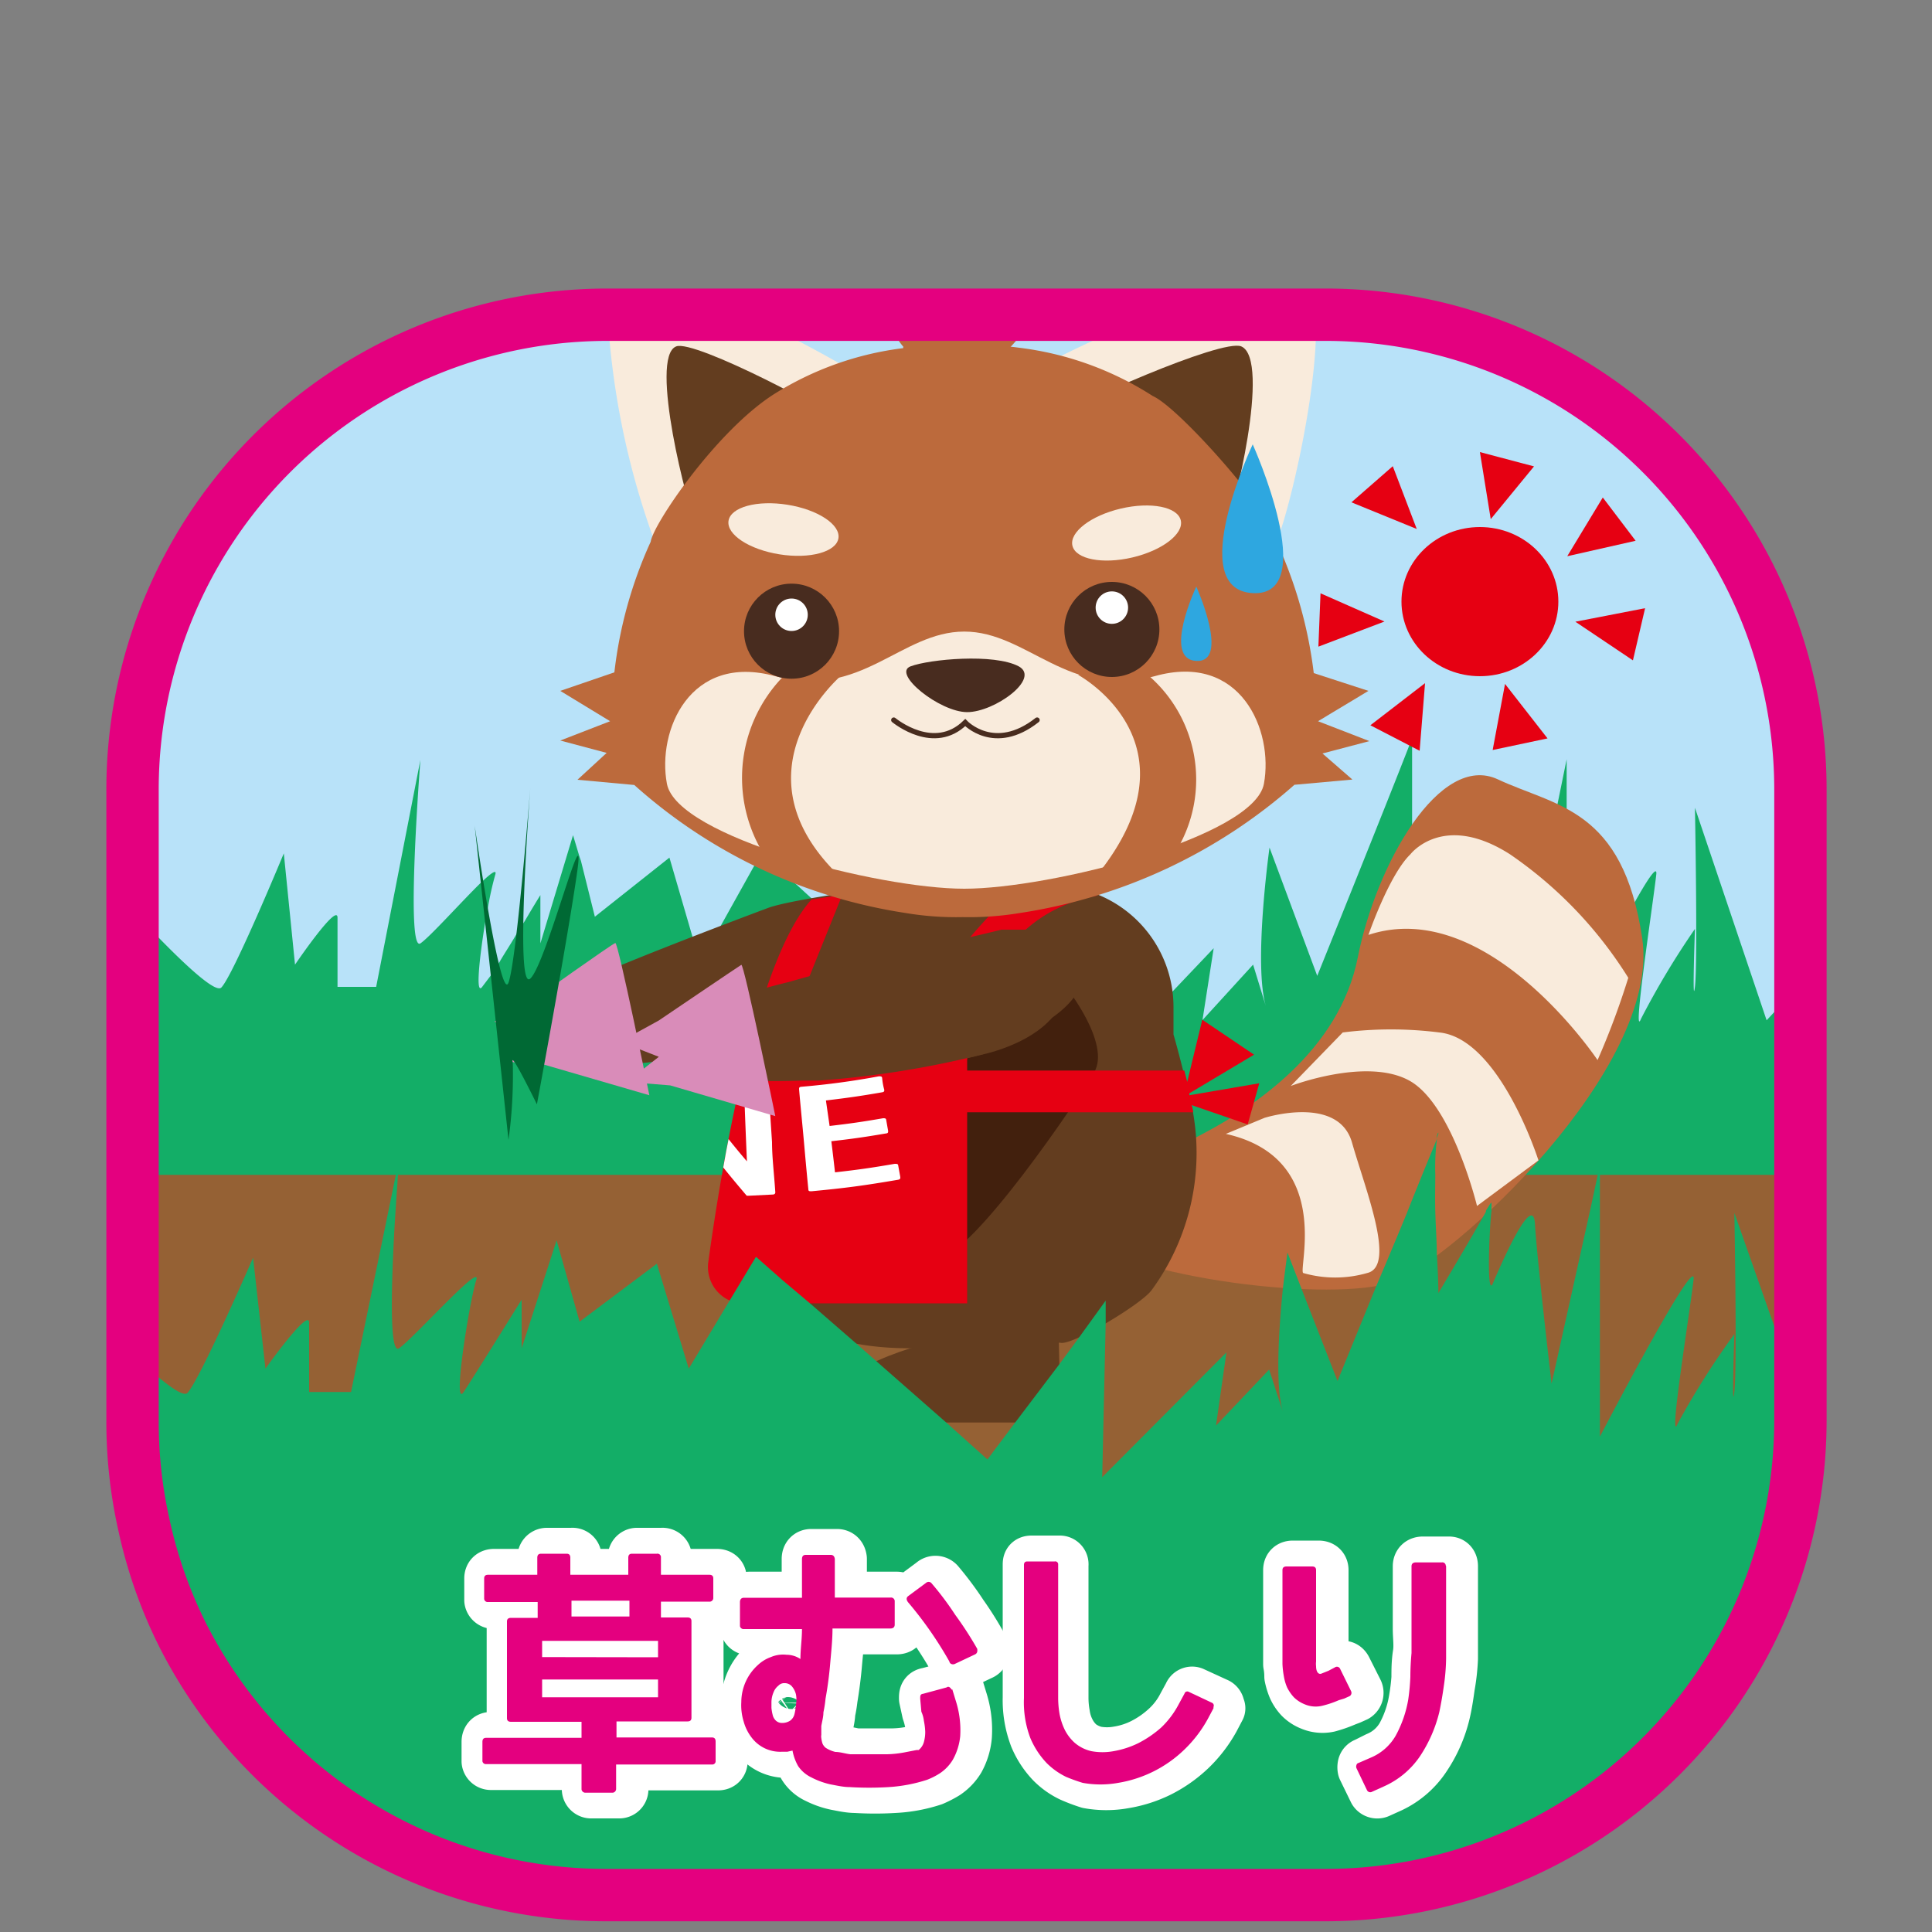<svg id="レイヤー_1" data-name="レイヤー 1" xmlns="http://www.w3.org/2000/svg" xmlns:xlink="http://www.w3.org/1999/xlink" viewBox="0 0 100 100"><rect x="0" y="0" width="100" height="100" fill="#808080" stroke="none"/><defs><style>.cls-1,.cls-14,.cls-17{fill:none;}.cls-2{fill:#b8e2f9;}.cls-3{fill:#13ae67;}.cls-4{fill:#956134;}.cls-5{fill:#bc6a3c;}.cls-6{fill:#f9ebdc;}.cls-7{fill:#633d1f;}.cls-8{fill:#42200d;}.cls-9{fill:#d98cb9;}.cls-10{fill:#e60012;}.cls-11{clip-path:url(#clip-path);}.cls-12{fill:#fff;}.cls-13{fill:#482c1f;}.cls-14{stroke:#482c1f;stroke-linecap:round;stroke-width:0.27px;}.cls-14,.cls-17{stroke-miterlimit:10;}.cls-15{fill:#006934;}.cls-16{fill:#2ea7e0;}.cls-17{stroke:#e4007f;stroke-width:2.71px;}.cls-18,.cls-19{fill:#e4007f;}.cls-18{stroke:#fff;stroke-linejoin:round;stroke-width:2.68px;}</style><clipPath id="clip-path"><path class="cls-1" d="M65.18,56.07l-3.62.62v-.1l3.35-2-2.68-1.81L61.45,56c-.05-.21-.1-.4-.15-.59H50.06v-.54s.29-7.37,6.77-8.52c0,0-4.94,0-5,.31s-3.14,2.93-4.23,6.17L41,52.77l2.6-6.46-1.6.25c-2.94,3.27-4.7,14.12-5.34,18.77a1.9,1.9,0,0,0,1.61,2.13l.27,0H50.06V57.57h11.7a2.21,2.21,0,0,0-.08-.37l2.9,1Z"/></clipPath></defs><g id="レイヤー_2" data-name="レイヤー 2"><g id="レイアウト"><path class="cls-2" d="M93.19,40.93v16H6.81v-16A24.58,24.58,0,0,1,31.35,16.29h37.3A24.58,24.58,0,0,1,93.19,40.93Z"/><path class="cls-3" d="M73.15,37.93a1.07,1.07,0,0,1,.07-.27S73.23,37.71,73.15,37.93Z"/><path class="cls-3" d="M93.19,50.93V62.46l-10.38.16h-.5l-5,.07H71.19l-3.74.15-6,.09L54.27,63H48.05l-8.21.12H37l-16.62.24h-.44l-13.07.18V47.12c1.71,1.84,4.18,4.36,4.58,4,.62-.62,3.24-6.95,3.24-6.95l.58,5.76s2.2-3.24,2.2-2.43v3.58h2l2.29-11.75s-.78,10,0,9.5c.51-.35,2.17-2.21,3.14-3.15l.12-.11c.44-.41.71-.59.61-.28A17,17,0,0,0,25.25,47h0c-.05.25-.1.5-.14.76h0c-.3,1.84-.52,3.87-.13,3.29l.47-.62.4-.63c.29-.5.63-1,.95-1.57h0l.37-.57c.45-.77.8-1.33.8-1.33v2.5l1.69-5.6L30,44.36l.07.2v0l.72,2.89,3.86-3.06,1.2,4.12.33,1.37,1.08-1.88h0L39,44.88l.42-.74,1.93,1.76h0l.71.65h0l1,.91,2.36,2.16L48,51.93l.62.58,1.57,1.42.71.66.11-.15,4.14-5.72,1.69-2.34-.16,7.41v1.74l.09-.09,3.93-4.13,2.12-2.23-.58,3.72,2.62-2.87.67,2.18c-.67-2.18.18-8.24.18-8.24l2.47,6.64s3.63-9,4.75-11.89c.09-.25.16-.46.23-.6a2.64,2.64,0,0,1-.07.68v4h0V44c0,1.14.08,2,.08,2l1.56-2.74a19.42,19.42,0,0,1,1.16-1.91,13.54,13.54,0,0,0-.16,1.91c0,1.3,0,2.69.17,2.25s.48-1.18.86-2c.55-1.15,1.16-2.17,1.22-1.11,0,.4.08,1.06.16,1.82.23,2.5.65,6.21.68,6.44l1-5.13.79-3.88.48-2.35v14.1l.14-.28c.32-.64,1.15-2.27,2-3.9.45-.85.91-1.7,1.31-2.39.71-1.28,1.24-2.08,1.19-1.58-.16,1.46-1.27,8.71-.79,7.48a42.07,42.07,0,0,1,2.79-4.65s-.15,4.19,0,3,0-9.27,0-9.27l3.71,11Z"/><path class="cls-4" d="M93.19,60.81v12.7a24.13,24.13,0,0,1-.59,5.42H7.45a24.34,24.34,0,0,1-.59-5.37V60.81Z"/><path class="cls-5" d="M48.61,52.41s9.32,8.41,12.82,6.7,7.9-4.75,8.85-9.56,4.24-10.62,7.25-9.21S84,41.83,85,48.56s-9.88,16.75-12.92,17.8-13.37-.1-16.74-2.6-5.15-3.51-5.81-4.68S48.61,52.41,48.61,52.41Z"/><path class="cls-6" d="M70.83,48.39S71.9,45.28,73,44.22c0,0,1.69-2.22,5.16,0a21.56,21.56,0,0,1,6.12,6.39,40.36,40.36,0,0,1-1.59,4.26S77,46.35,70.83,48.39Z"/><path class="cls-6" d="M76.45,62.42l3.18-2.36s-2-6.3-5.13-6.62a19.92,19.92,0,0,0-5,0l-2.69,2.77s3.93-1.51,6.15-.27S76.45,62.42,76.45,62.42Z"/><path class="cls-6" d="M63.45,58.69l2-.83s3.82-1.21,4.53,1.28,2.29,6.39.79,6.75a6,6,0,0,1-3.32,0C67.2,65.62,69,59.93,63.45,58.69Z"/><path class="cls-7" d="M54.88,69.5a31.87,31.87,0,0,0-4.37,0h0c-.65.19-6.45.9-8.7-1-2.75-2.29-2.41-12-2.16-14.39a.4.4,0,0,0-.36-.44.32.32,0,0,0-.19,0,23.12,23.12,0,0,1-6.41,1.4c-2.73.14-3.51-.34-3.73-.59a.37.37,0,0,0-.29-.14H27.31c-.16,0,.28-.44.68-.8A.4.4,0,0,0,28,53a.37.37,0,0,0-.2-.12h0a.41.41,0,0,1-.09-.75l.1-.05.66-.36.08-.07C29.32,50.88,39.74,47,39.74,47c1.64-.62,10.41-1.65,11.16-1.73H51c.34,0,2.32.31,4.44.65a6.28,6.28,0,0,1,5.3,6.22v1.41c.06.19.25.88.5,1.87.16.62.33,1.35.51,2.16a12,12,0,0,1-2.13,9.18C59.12,67.49,55.45,69.68,54.88,69.5Z"/><path class="cls-8" d="M50.9,54.57s4-.82,4.27-3.49c0,0,2.35,2.94,1.46,4.43s-6.2,9.34-8,9.58,1-10.21,1-10.21Z"/><path class="cls-9" d="M27.59,51.77l-2,1.11,2,.78-1.65,1.27,2.24.18,5.43,1.58S32,48.78,31.85,48.81,27.59,51.77,27.59,51.77Z"/><path class="cls-7" d="M54.8,69c0,1.64.29,4.56-.79,4.63H42.39c.09-2.54,4.35-3.88,6.85-4.39L49.07,69Z"/><path class="cls-10" d="M65.18,56.07l-3.62.62v-.1l3.35-2-2.68-1.81L61.45,56c-.05-.21-.1-.4-.15-.59H50.06v-.54s.29-7.37,6.77-8.52c0,0-4.94,0-5,.31s-3.14,2.93-4.23,6.17L41,52.77l2.6-6.46-1.6.25c-2.94,3.27-4.7,14.12-5.34,18.77a1.9,1.9,0,0,0,1.61,2.13l.27,0H50.06V57.57h11.7a2.21,2.21,0,0,0-.08-.37l2.9,1Z"/><g class="cls-11"><path class="cls-12" d="M33.35,59.13a3,3,0,0,1-.27,1.09,2.69,2.69,0,0,1-.7.84,3.15,3.15,0,0,1-1.14.5,5.23,5.23,0,0,1-1.58,0,4.81,4.81,0,0,1-1.54-.41,3.18,3.18,0,0,1-1-.74,2.38,2.38,0,0,1-.48-1,3,3,0,0,1,0-1.12,2.9,2.9,0,0,1,.39-1,2.27,2.27,0,0,1,.74-.77,2.67,2.67,0,0,1,1.08-.43,5.06,5.06,0,0,1,2.85.32,2.84,2.84,0,0,1,1,.67,2.33,2.33,0,0,1,.55.92A2.87,2.87,0,0,1,33.35,59.13Zm-3.16-2.2a2.48,2.48,0,0,0-.94,0,1.39,1.39,0,0,0-.62.36,1.47,1.47,0,0,0-.38.57,3.2,3.2,0,0,0-.19.69,2.89,2.89,0,0,0,0,.72,1.6,1.6,0,0,0,.21.66,1.56,1.56,0,0,0,.54.51,2.5,2.5,0,0,0,1,.28,2.41,2.41,0,0,0,1-.06,1.4,1.4,0,0,0,1-1A3.57,3.57,0,0,0,32,59a4.33,4.33,0,0,0,0-.72,1.59,1.59,0,0,0-.23-.64,1.69,1.69,0,0,0-.54-.49A2.41,2.41,0,0,0,30.19,56.93Z"/><path class="cls-12" d="M34.57,56.58c0-.08,0-.12.14-.12h1.08a.12.12,0,0,1,.12.06,41.25,41.25,0,0,0,2.75,3.59h0c-.06-1.43-.09-2.14-.14-3.58,0-.07,0-.11.13-.12h1c.09,0,.14,0,.14.11l.17,2.6c0,.77.1,1.55.17,2.59q0,.12-.15.12l-1.2.06h-.13c-1.2-1.41-1.77-2.14-2.83-3.61h0v3.59c0,.07,0,.11-.16.11H34.54q-.15,0-.15-.12c0-1,.06-1.82.09-2.6S34.53,57.62,34.57,56.58Z"/><path class="cls-12" d="M42.94,58.28c1.11-.13,1.66-.21,2.77-.4.09,0,.15,0,.16.09l.1.57c0,.07,0,.12-.13.13-1.12.19-1.68.27-2.81.4.08.65.12,1,.19,1.61,1.24-.14,1.86-.23,3.09-.44.11,0,.17,0,.18.08l.11.61c0,.07,0,.12-.15.14-1.77.3-2.66.42-4.45.59-.1,0-.16,0-.16-.1-.1-1-.17-1.81-.24-2.59s-.15-1.55-.24-2.59c0-.08,0-.12.13-.13a40.1,40.1,0,0,0,4-.54c.1,0,.16,0,.17.09a3.26,3.26,0,0,0,.11.61c0,.07,0,.11-.13.13-1.16.2-1.73.28-2.89.42Z"/></g><path class="cls-7" d="M51.83,48.12h2.49c2.35,1.35,2.27,3.13,0,4.65-.3.2-3.44,1.79-3.45,1.8a49.61,49.61,0,0,1-8.48,1.36h-.87c-4,.14-5.13-.34-5.45-.59a.6.6,0,0,0-.43-.14h-2c-.24,0,.41-.44,1-.8.34-.22.2-.61-.24-.69a.42.42,0,0,1-.44-.39.41.41,0,0,1,.31-.36l.18,0,1-.36a.35.35,0,0,0,.12-.07,36.11,36.11,0,0,1,5.25-1.7C44.63,49.73,50.11,48.56,51.83,48.12Z"/><path class="cls-9" d="M34.1,52.82l-2,1.1,2,.78L32.45,56l2.24.18,5.44,1.59s-1.62-7.91-1.76-7.83S34.1,52.82,34.1,52.82Z"/><path class="cls-6" d="M66.28,27.47c-.09.26-.17.47-.23.61l-.09.16c-.16.25-1.16-.17-2.55-.93h0a73.22,73.22,0,0,1-8.54-5.74c-1.24-1-2-1.75-1.87-2a7.27,7.27,0,0,1,1.91-1.14c1.28-.64,3-1.43,4.84-2.17H68.1C68.29,19.53,67,25.32,66.28,27.47Z"/><path class="cls-7" d="M64.25,17.93c1.56.68-.41,8.74-.83,9.37s-9-5.17-8.57-5.72S63.27,17.5,64.25,17.93Z"/><path class="cls-6" d="M43.85,22a61.52,61.52,0,0,1-7.77,5c-1.17.6-2,.94-2.29.77h0a40.92,40.92,0,0,1-2.34-11.52h7.08c1.78.85,3.59,1.8,4.92,2.56a10.16,10.16,0,0,1,2.1,1.41C45.66,20.48,45,21.16,43.85,22Z"/><path class="cls-7" d="M35,17.93c-1.43.55.63,8.5,1,9.13s8.14-4.41,7.78-5S35.93,17.55,35,17.93Z"/><path class="cls-5" d="M68.22,37.33l2.61-1.57L68,34.84a22.78,22.78,0,0,0-2.21-7.4C65.6,26.3,61,21.08,59.67,20.5A16.45,16.45,0,0,0,52.76,18h0l-.88-.11h-.11c-.41,0-.82-.06-1.21-.07H49a22.08,22.08,0,0,0-2.25.14v.06a16.3,16.3,0,0,0-6.67,2.37c-3,1.9-6.28,6.75-6.4,7.65a22.39,22.39,0,0,0-1.88,6.76L29,35.76l2.58,1.57-2.58,1,2.4.64-1.51,1.39,2.94.27a27.12,27.12,0,0,0,14,6.62h0a15.89,15.89,0,0,0,3,.22,16.1,16.1,0,0,0,2.94-.21A27.71,27.71,0,0,0,67,40.62l3-.27L68.45,39l2.43-.64Z"/><path class="cls-6" d="M59.76,35c-4.45,1.24-6.57-2.31-9.85-2.31S44.55,36.22,40.13,35,34,37.82,34.52,40.57,45.45,46,49.91,46s15-2.67,15.51-5.43S64.22,33.74,59.76,35Z"/><path class="cls-5" d="M43.58,34.93s-5.93,5,0,10.54l-4.13-1.39A7.52,7.52,0,0,1,41,34.58Z"/><path class="cls-5" d="M55.8,34.93s6.54,3.53.94,10.42l4.08-1.21A7.11,7.11,0,0,0,59,34.61Z"/><path class="cls-1" d="M59.7,35c-4.46,1.24-6.57-2.31-9.85-2.31s-5.4,3.55-9.78,2.31-6.15,2.84-5.62,5.59S45.35,46,49.84,46s15-2.67,15.51-5.43S64.16,33.74,59.7,35Z"/><path class="cls-13" d="M52.73,34.49c1.15.63-1.25,2.37-2.67,2.37s-3.91-2-2.93-2.37S51.45,33.81,52.73,34.49Z"/><circle class="cls-13" cx="40.97" cy="32.67" r="2.46"/><circle class="cls-13" cx="57.55" cy="32.58" r="2.46"/><ellipse class="cls-6" cx="40.56" cy="27.4" rx="1.3" ry="2.88" transform="translate(7.12 63.16) rotate(-80.96)"/><ellipse class="cls-6" cx="58.31" cy="27.59" rx="2.88" ry="1.3" transform="translate(-4.75 14.01) rotate(-13.17)"/><circle class="cls-12" cx="40.97" cy="31.82" r="0.84"/><circle class="cls-12" cx="57.55" cy="31.45" r="0.84"/><path class="cls-14" d="M46.26,37.27c.08.06,2.09,1.7,3.7.13,0,0,1.51,1.61,3.72-.13"/><path class="cls-5" d="M53.45,16.29a6.12,6.12,0,0,1-1.12,1.64,15.39,15.39,0,0,1-2.88,2.33l-2.31-1.83L46.8,18a4.43,4.43,0,0,1-.93-1.75h3.2a8.54,8.54,0,0,1,.44,1.13s.15-.49.41-1.13Z"/><path class="cls-3" d="M74.45,58.63c0,.1-.06.2-.1.3a1,1,0,0,1,.08-.29S74.45,58.62,74.45,58.63Z"/><path class="cls-15" d="M26.32,59,24.57,42.74S25.9,52,26.32,50.86s1.13-10.1,1.13-10.1-.83,10.66,0,9.89,2.92-9,2.42-5.49-2.08,12-2.08,12-1.42-2.9-1.25-2.17A24.39,24.39,0,0,1,26.32,59Z"/><ellipse class="cls-10" cx="76.6" cy="31.14" rx="4.06" ry="3.86"/><polygon class="cls-10" points="77.16 26.87 76.6 23.4 79.4 24.14 77.16 26.87"/><polygon class="cls-10" points="81.12 28.79 82.96 25.75 84.66 27.99 81.12 28.79"/><polygon class="cls-10" points="81.54 32.18 85.15 31.48 84.52 34.18 81.54 32.18"/><polygon class="cls-10" points="77.9 35.4 80.1 38.22 77.26 38.82 77.9 35.4"/><polygon class="cls-10" points="73.33 27.38 69.95 26 72.09 24.13 73.33 27.38"/><polygon class="cls-10" points="73.76 35.36 73.48 38.86 70.93 37.54 73.76 35.36"/><polygon class="cls-10" points="71.66 32.17 68.24 33.47 68.35 30.71 71.66 32.17"/><path class="cls-16" d="M64.84,23s-3.55,7.51,0,7.7S64.84,23,64.84,23Z"/><path class="cls-16" d="M61.92,30.36s-1.77,3.76,0,3.85S61.92,30.36,61.92,30.36Z"/><path class="cls-3" d="M89.77,62.78s.15,8,0,9.27,0-3,0-3a41.42,41.42,0,0,0-2.94,4.65c-.5,1.22.67-6,.83-7.48s-4.85,8.14-4.85,8.14V60.3l-.11.51-.39,1.81-2,9s-.76-6.47-.86-8.26-1.86,2.32-2.18,3.07-.2-2.6-.07-3.78h0a.67.67,0,0,1,0-.2v-.17c0-.1-.08.06-.29.38v.06h0c-.7,1.27-2.46,4.21-2.46,4.21s0-.84-.08-2c0-.67-.06-1.45-.08-2.22s0-1.33,0-1.93a11.41,11.41,0,0,1,.09-1.85c-.14.37-.41,1-.76,1.86-.23.58-.51,1.25-.8,2-.5,1.21-1.06,2.55-1.59,3.79l-2,4.9-1.84-4.71-.75-1.94s-.11.79-.24,1.88c-.2,2-.41,5,0,6.36l-.71-2.18-2.75,2.9L63.48,70l-6.43,6.46.18-8V67.32l-1.38,1.91-1,1.36-2.32,3.06-1.42,1.89L49,73.65h0l-3.6-3.16-1.07-.94h0l-2.37-2.06-1.47-1.24-1.36-1.2-1.36,2.26-2.12,3.53L34,65.41l-4,3L28.81,64.2,27,69.79V67.27S24.61,71.12,24,72.05s.32-4.79.65-5.79-3.23,3-4,3.53c-.51.33-.39-3.39-.23-6.27.07-1.14.14-2.14.18-2.71V60.3l-.11.51-.56,2.72-1.76,8.52H16V68.46c0-.8-2.26,2.38-2.26,2.38l-.64-5.74s-2.76,6.33-3.4,7c-.28.27-1.55-.8-2.9-2.08v3.54A26.11,26.11,0,0,0,9.45,84.62a24.56,24.56,0,0,0,22,13.47h37.2A24.58,24.58,0,0,0,93.19,73.5v-1Z"/><path class="cls-17" d="M93.19,40.93V73.51A24.58,24.58,0,0,1,68.61,98.09H31.45a24.56,24.56,0,0,1-22-13.47,24.06,24.06,0,0,1-2-5.69,24.34,24.34,0,0,1-.59-5.37V40.93A24.58,24.58,0,0,1,31.4,16.29H68.65A24.58,24.58,0,0,1,93.19,40.93Z"/><path class="cls-18" d="M25.37,81.7c0-.13.07-.19.21-.19h2.54v-.88a.19.19,0,0,1,.17-.21,0,0,0,0,1,0,0h1.31a.17.17,0,0,1,.2.15v.94h3v-.88a.18.18,0,0,1,.15-.21,0,0,0,0,1,0,0h1.31a.18.18,0,0,1,.21.16v.93H37.1c.14,0,.21.06.21.19v1a.19.19,0,0,1-.16.2H34.52v.82H35.9c.14,0,.21.06.21.19v5a.19.19,0,0,1-.16.2H32.22v.82h4.94a.17.17,0,0,1,.2.15v1.06c0,.13-.07.19-.2.19H32.22v1.25a.17.17,0,0,1-.15.2H30.62a.18.18,0,0,1-.2-.16V91.31h-5a.18.18,0,0,1-.19-.15v-1c0-.14.07-.21.19-.21h5v-.82H26.74a.19.19,0,0,1-.21-.15v-5c0-.13.07-.19.21-.19h1.38v-.82H25.58a.19.19,0,0,1-.21-.15V81.7Zm9,4.08v-.85h-6v.84Zm-6,2.07h6v-.92h-6Zm1.53-5v.82h3v-.82Z"/><path class="cls-18" d="M49.6,87.44l.18.59A5,5,0,0,1,50,89.87a3.09,3.09,0,0,1-.37,1.21,2.3,2.3,0,0,1-.68.71,5.13,5.13,0,0,1-.66.34,7.59,7.59,0,0,1-2,.37,16.68,16.68,0,0,1-2,0c-.34,0-.67-.08-1-.14a4,4,0,0,1-1-.35,1.56,1.56,0,0,1-.68-.59,2.36,2.36,0,0,1-.3-.8l-.27.06h-.29a1.88,1.88,0,0,1-1.56-.74,2.39,2.39,0,0,1-.41-.83,3.42,3.42,0,0,1-.12-1,2.64,2.64,0,0,1,.87-1.92,2,2,0,0,1,.66-.41,1.61,1.61,0,0,1,.81-.12,1.3,1.3,0,0,1,.72.22c0-.53.08-1,.08-1.55h-3a.18.18,0,0,1-.2-.16V82.93c0-.16.07-.24.2-.24h3v-2c0-.14.07-.21.19-.21h1.33q.18,0,.21.21v2h2.88c.15,0,.22.08.22.24v1.16c0,.13-.07.2-.22.2h-3c0,.62-.08,1.23-.13,1.82s-.13,1.2-.23,1.81a6.2,6.2,0,0,1-.12.71c0,.24-.07.48-.1.71v.46a.43.43,0,0,0,0,.16,1.4,1.4,0,0,0,.06.28.48.48,0,0,0,.16.22,1.36,1.36,0,0,0,.51.22c.25,0,.51.09.77.12h1.91a5.54,5.54,0,0,0,.86-.09c.23,0,.45-.08.67-.13h.11a.82.82,0,0,0,.28-.41,1.63,1.63,0,0,0,.06-.53,2.62,2.62,0,0,0-.07-.57,3.62,3.62,0,0,0-.13-.47l-.15-.69c0-.16,0-.24.16-.26l1.26-.33a.12.12,0,0,1,.16,0,.27.27,0,0,1,.1.13Zm-8.15,1.29c0-.15.06-.32.08-.5a2.26,2.26,0,0,0,0-.52.89.89,0,0,0-.18-.41.49.49,0,0,0-.4-.18.44.44,0,0,0-.31.13.88.88,0,0,0-.24.35,1.52,1.52,0,0,0-.12.53v.27a2,2,0,0,0,0,.35.75.75,0,0,0,.17.3.46.46,0,0,0,.33.13.76.76,0,0,0,.42-.12A.73.73,0,0,0,41.45,88.73Zm9.45-3.39h0a.48.48,0,0,1,0,.17.2.2,0,0,1-.12.12l-1.06.5a.19.19,0,0,1-.15,0s-.09,0-.12-.13a19,19,0,0,0-2.11-3.07c-.1-.13-.09-.24,0-.31l.93-.69a.21.21,0,0,1,.3,0h0a16.83,16.83,0,0,1,1.23,1.65,16.66,16.66,0,0,1,1.09,1.76Z"/><path class="cls-18" d="M63.12,88.42l-.3.57a6.59,6.59,0,0,1-1.21,1.57A6.71,6.71,0,0,1,60,91.69a6.45,6.45,0,0,1-1.82.58,5.17,5.17,0,0,1-1.84,0,8.79,8.79,0,0,1-.9-.34,3.56,3.56,0,0,1-1-.71,4.3,4.3,0,0,1-.85-1.3,5.38,5.38,0,0,1-.35-2.06V81c0-.12,0-.18.16-.18h1.44A.15.15,0,0,1,55,81v6.9a4.89,4.89,0,0,0,.08.85,2.68,2.68,0,0,0,.26.83,2.32,2.32,0,0,0,.52.69,2.23,2.23,0,0,0,.86.42,3.23,3.23,0,0,0,1.16,0,4.39,4.39,0,0,0,1.27-.41,5.37,5.37,0,0,0,1.18-.81,4.09,4.09,0,0,0,.92-1.19l.31-.57a.15.15,0,0,1,.19-.1s0,0,0,0l1.22.56a.16.16,0,0,1,.1.21Z"/><path class="cls-18" d="M69.68,86.4l.57,1.13a.2.2,0,0,1-.07.26h0l-.29.13-.26.1a6.24,6.24,0,0,1-.86.3,1.53,1.53,0,0,1-.92-.09,1.59,1.59,0,0,1-.55-.36,1.89,1.89,0,0,1-.34-.51,3.09,3.09,0,0,1-.18-.59,3.36,3.36,0,0,0-.06-.63V81.27c0-.13.06-.19.2-.19h1.33c.14,0,.21.06.21.19V86a1,1,0,0,0,0,.24c0,.32.14.45.28.39l.35-.15.35-.18C69.53,86.23,69.62,86.27,69.68,86.4Zm5.48-5.33v4.78A10.6,10.6,0,0,1,75,87.28c-.06.43-.13.91-.23,1.34a7,7,0,0,1-1,2.31A4.33,4.33,0,0,1,72,92.48l-.62.28a.19.19,0,0,1-.25-.06l0,0-.56-1.15a.38.38,0,0,1,0-.15.15.15,0,0,1,.11-.12l.6-.3a2.68,2.68,0,0,0,1.3-1.14,5.87,5.87,0,0,0,.64-1.86,11.08,11.08,0,0,0,.14-1.14c0-.39,0-.8.07-1.23s0-.87,0-1.31V81.07c0-.13.07-.2.22-.2H75C75.1,80.87,75.16,80.93,75.16,81.07Z"/><path class="cls-19" d="M25.06,81.7c0-.13.07-.19.2-.19h2.55v-.88c0-.14.06-.21.2-.21h1.32c.13,0,.19.07.19.21v.88h3v-.88c0-.14.06-.21.19-.21H34a.18.18,0,0,1,.21.16v.93h2.51c.13,0,.2.06.2.19v1a.19.19,0,0,1-.16.2H34.21v.82h1.38c.13,0,.2.06.2.19v5c0,.13-.07.19-.2.19H31.91v.83h4.94c.13,0,.19.07.19.21v1a.17.17,0,0,1-.15.19h-5v1.25a.2.2,0,0,1-.17.21H30.31a.2.2,0,0,1-.21-.17V91.31H25.16a.18.18,0,0,1-.19-.15v-1c0-.14.06-.21.19-.21H30.1v-.83H26.45c-.14,0-.21-.06-.21-.19v-5c0-.13.07-.19.21-.19h1.38v-.82H25.26a.18.18,0,0,1-.2-.16V81.7Zm9,4.08v-.85h-6v.84Zm-6,2.07h6v-.92h-6Zm1.52-5v.82h3v-.82Z"/><path class="cls-19" d="M49.29,87.44l.18.59a5,5,0,0,1,.23,1.84,3.11,3.11,0,0,1-.38,1.21,2.2,2.2,0,0,1-.68.71,3.61,3.61,0,0,1-.65.33,8,8,0,0,1-2,.38,16.68,16.68,0,0,1-2,0c-.34,0-.67-.08-1-.14A4,4,0,0,1,42,92a1.72,1.72,0,0,1-.69-.59,2.56,2.56,0,0,1-.29-.8l-.27.06h-.29a1.85,1.85,0,0,1-1.56-.74,2.39,2.39,0,0,1-.41-.83,2.86,2.86,0,0,1-.12-1,2.59,2.59,0,0,1,.86-1.92,1.92,1.92,0,0,1,.67-.41,1.61,1.61,0,0,1,.81-.12,1.3,1.3,0,0,1,.72.22c0-.53.08-1,.08-1.55h-3a.19.19,0,0,1-.21-.15V82.93c0-.15.07-.23.21-.23h3v-2c0-.14.06-.22.19-.22H43q.18,0,.21.21v2h2.88a.19.19,0,0,1,.22.17v1.23c0,.13-.08.2-.22.2h-3c0,.62-.07,1.23-.12,1.82s-.13,1.2-.24,1.81a6.12,6.12,0,0,1-.11.71c0,.24-.07.47-.11.71v.46a.43.43,0,0,0,0,.16,1.57,1.57,0,0,0,.06.28.57.57,0,0,0,.16.22,1.55,1.55,0,0,0,.51.22c.25,0,.51.09.77.12h1.91a5.54,5.54,0,0,0,.86-.09l.67-.13h.1a.8.8,0,0,0,.27-.41,2,2,0,0,0,.07-.53,3.42,3.42,0,0,0-.07-.57,1.53,1.53,0,0,0-.13-.47l-.06-.67c0-.16,0-.24.15-.26L49,87.34a.12.12,0,0,1,.16,0,.4.4,0,0,1,.1.12Zm-8.17,1.29a3.05,3.05,0,0,0,.08-.5,1.51,1.51,0,0,0,0-.52A1,1,0,0,0,41,87.3a.49.49,0,0,0-.4-.18.4.4,0,0,0-.31.13.78.78,0,0,0-.25.34,1.32,1.32,0,0,0-.11.53v.28a2.33,2.33,0,0,0,.06.35.59.59,0,0,0,.16.3.46.46,0,0,0,.33.13.76.76,0,0,0,.42-.12A.59.59,0,0,0,41.12,88.73Zm9.46-3.39h0a.43.43,0,0,1,0,.16.2.2,0,0,1-.11.13l-1.06.5a.22.22,0,0,1-.16,0,.16.16,0,0,1-.11-.13A19.65,19.65,0,0,0,47,82.93c-.1-.13-.09-.24,0-.31l.93-.69a.2.2,0,0,1,.27,0l0,0a15.45,15.45,0,0,1,1.24,1.65A18.49,18.49,0,0,1,50.58,85.34Z"/><path class="cls-19" d="M62.81,88.42,62.5,89a6.59,6.59,0,0,1-1.21,1.57,6.41,6.41,0,0,1-3.41,1.71,5.17,5.17,0,0,1-1.84,0,8.82,8.82,0,0,1-.86-.31,3.71,3.71,0,0,1-1-.71,4.3,4.3,0,0,1-.85-1.3A5.21,5.21,0,0,1,53,87.89V81c0-.12.06-.18.17-.18h1.42a.15.15,0,0,1,.18.13v6.9a5,5,0,0,0,.07.85,3.22,3.22,0,0,0,.27.83,2.28,2.28,0,0,0,.52.68,2,2,0,0,0,.86.43,3.18,3.18,0,0,0,1.15,0,4.72,4.72,0,0,0,1.27-.41,5.68,5.68,0,0,0,1.19-.81A4.63,4.63,0,0,0,61,88.23l.31-.57a.15.15,0,0,1,.2-.1.05.05,0,0,1,0,0l1.21.57a.16.16,0,0,1,.09.22Z"/><path class="cls-19" d="M69.37,86.39l.56,1.14a.2.2,0,0,1-.07.26h0l-.29.13L69.3,88a5.12,5.12,0,0,1-.86.29,1.45,1.45,0,0,1-.92-.08,1.69,1.69,0,0,1-.55-.36,2.2,2.2,0,0,1-.35-.51,2.48,2.48,0,0,1-.17-.59,4.5,4.5,0,0,1-.07-.63V81.27c0-.13.07-.19.21-.19h1.33c.13,0,.2.06.2.19V86a1,1,0,0,0,0,.24c0,.32.14.45.29.38l.35-.14.34-.18a.18.18,0,0,1,.26.07Zm5.48-5.32v4.78a10.6,10.6,0,0,1-.12,1.43c-.06.43-.14.9-.23,1.33a7.2,7.2,0,0,1-1,2.29,4.42,4.42,0,0,1-1.86,1.56l-.62.28a.19.19,0,0,1-.26-.07.08.08,0,0,1,0,0l-.55-1.15a.22.22,0,0,1,0-.16.14.14,0,0,1,.11-.11l.62-.27a2.68,2.68,0,0,0,1.3-1.14,6,6,0,0,0,.65-1.87A11.12,11.12,0,0,0,73,86.79q0-.58.06-1.23V81.07c0-.13.08-.2.22-.2h1.35a.17.17,0,0,1,.2.15Z"/></g></g></svg>